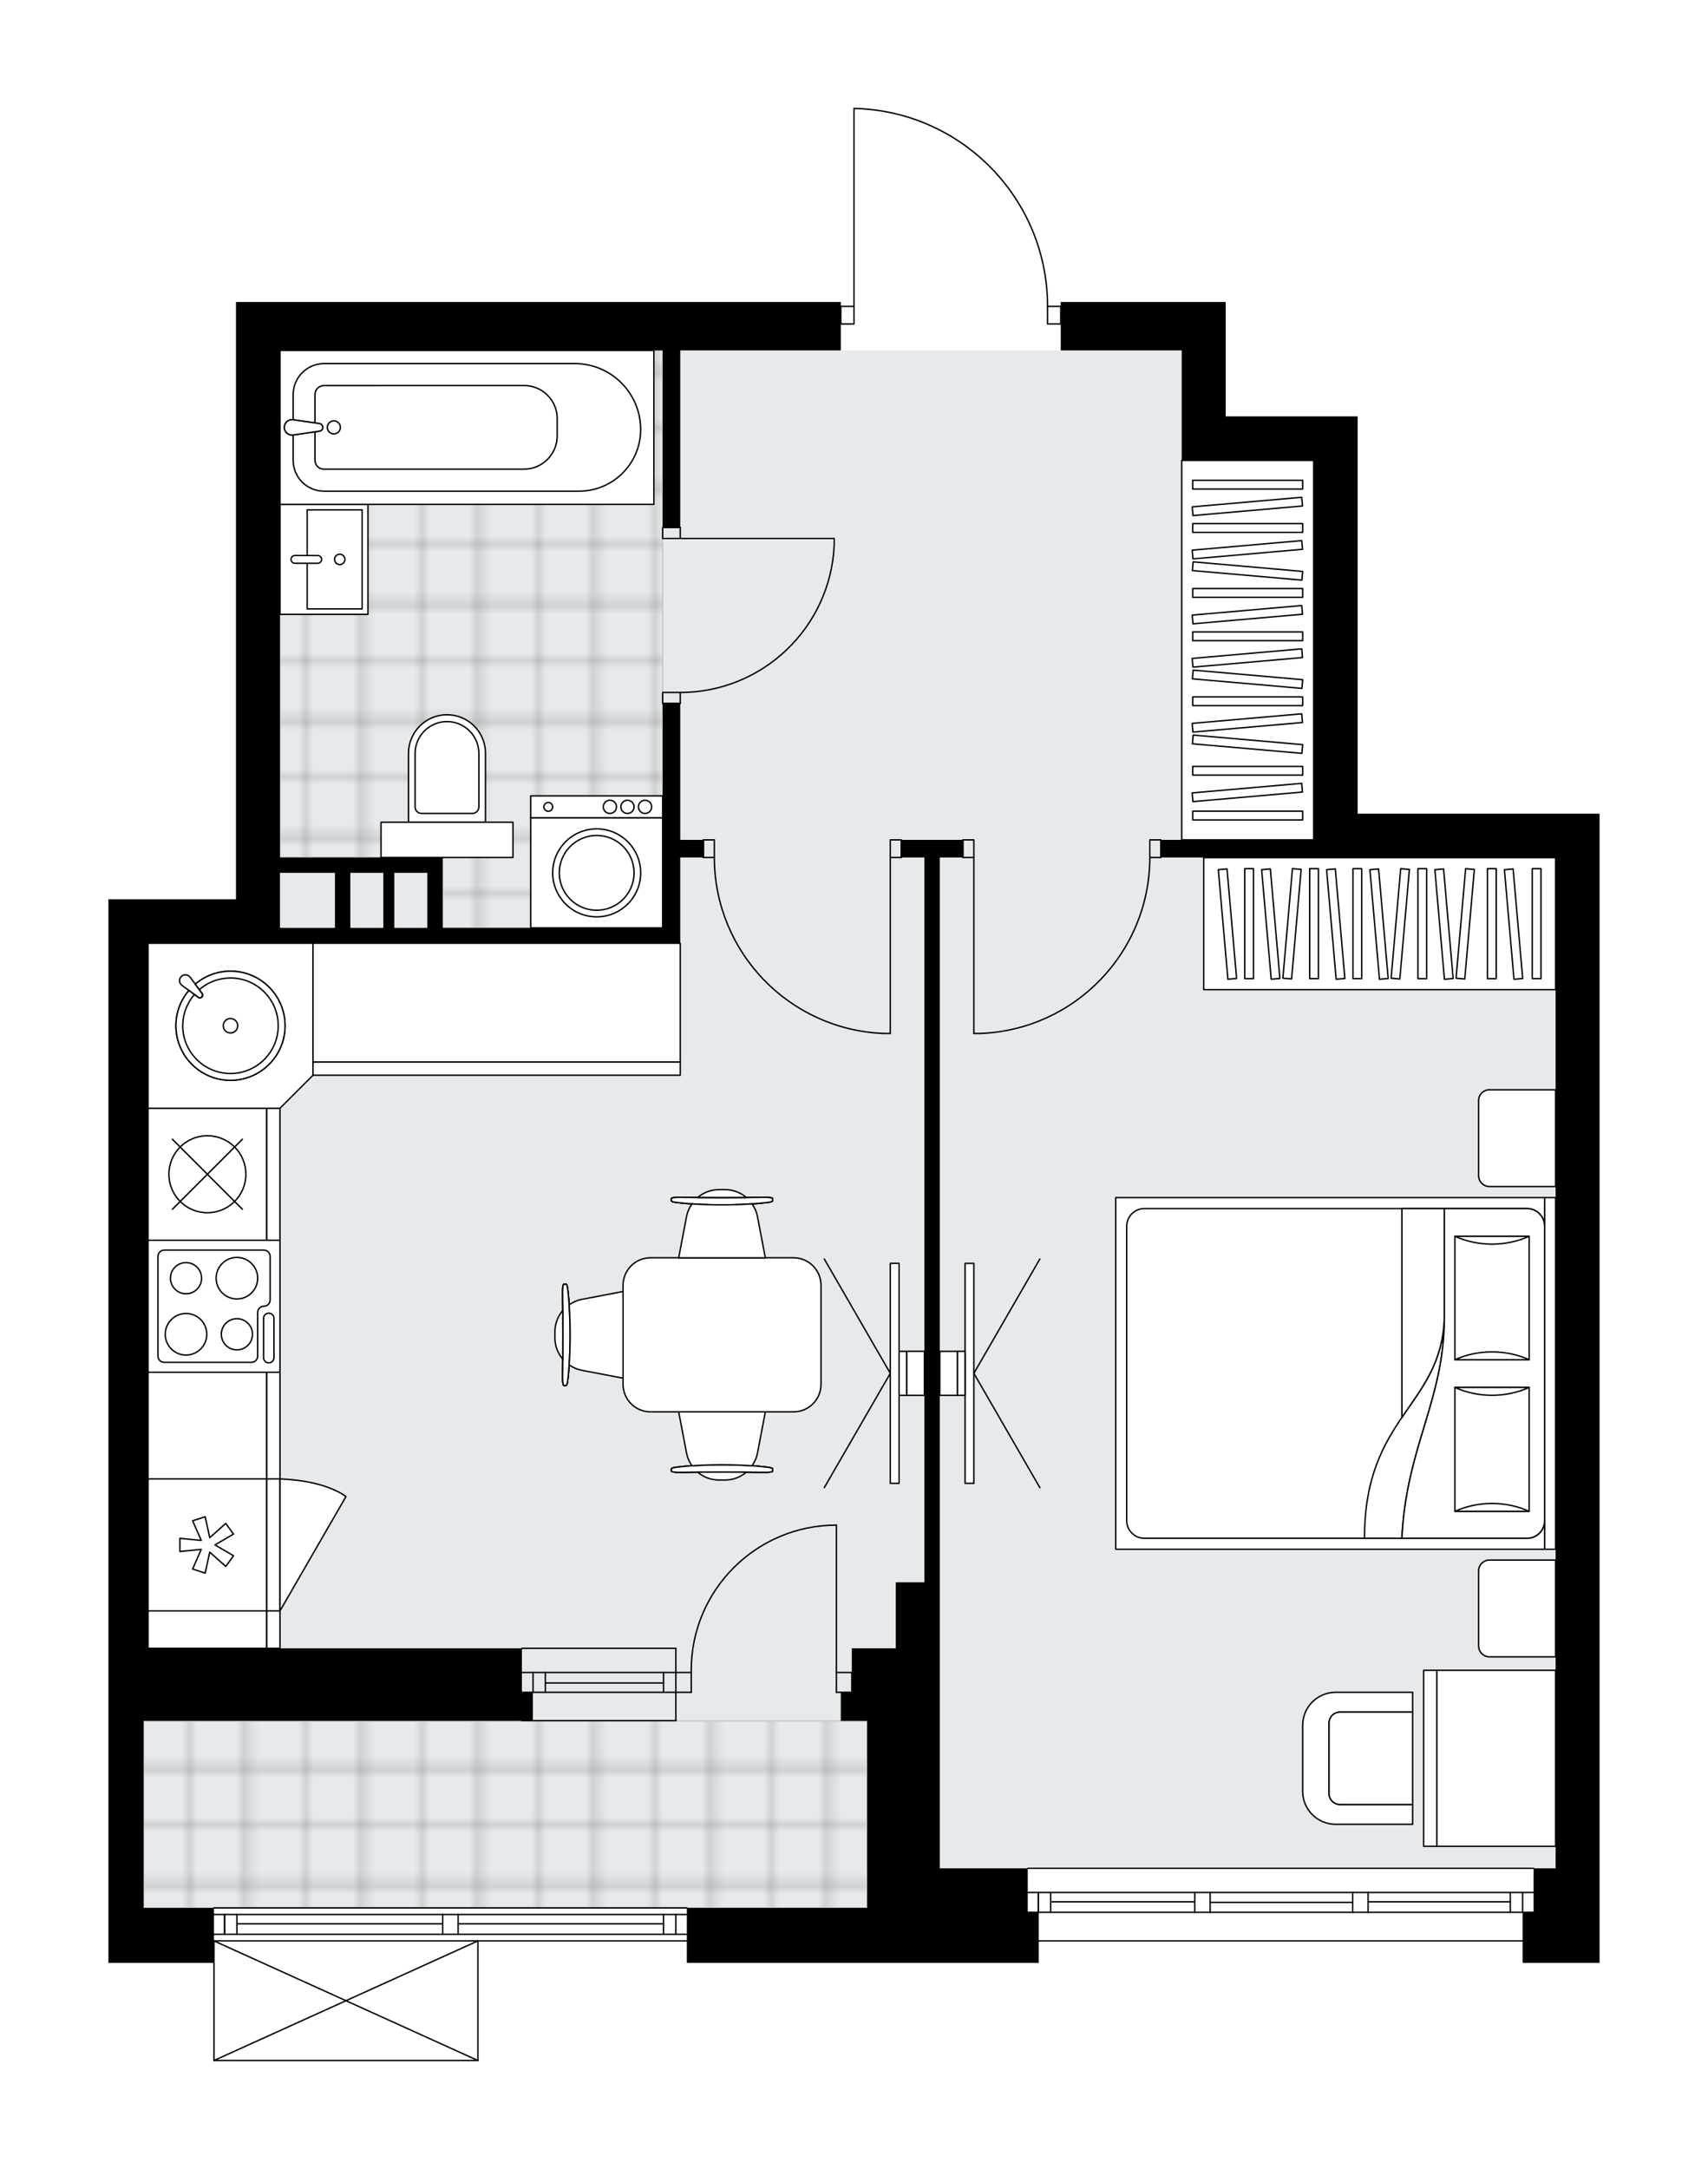 <svg xmlns="http://www.w3.org/2000/svg" xmlns:xlink="http://www.w3.org/1999/xlink" height="2000px" id="Layer_1" style="enable-background:new 0 0 1575.32 2000;" version="1.1" viewBox="0 0 1575.32 2000" width="1575.32px" x="0px" y="0px" xml:space="preserve">
<style type="text/css">
	.st0{fill:none;}
	.st1{opacity:0.25;fill:none;stroke:#070606;stroke-width:0.4;stroke-miterlimit:10;}
	.st2{fill:#FFFFFF;}
	.st3{fill:#E7EAEC;}
	.st4{fill:url(#SVGID_1_);stroke:#C8C8C8;stroke-width:1.3;stroke-miterlimit:10;}
	
		.st5{fill:url(#SVGID_00000160180396653380407020000005896354585678827963_);stroke:#C8C8C8;stroke-width:1.3;stroke-miterlimit:10;}
	.st6{fill:none;stroke:#000000;stroke-width:1.3;stroke-linecap:round;stroke-linejoin:round;stroke-miterlimit:10;}
	.st7{fill:#FFFFFF;stroke:#000000;stroke-width:1.3;stroke-linecap:round;stroke-linejoin:round;stroke-miterlimit:10;}
	.st8{font-family:'Arial-BoldMT';}
	.st9{font-size:106.319px;}
	.st10{font-size:89.962px;}
	.st11{font-family:'ArialMT';}
	.st12{font-size:40px;}
</style>
<pattern height="14.57" id="New_Pattern_Swatch_2" patternUnits="userSpaceOnUse" style="overflow:visible;" viewBox="7.49 -22.06 14.57 14.57" width="14.57" x="-212.14" y="-0.36">
	<g>
		<rect class="st0" height="14.57" width="14.57" x="7.49" y="-22.06" />
		<g>
			<rect class="st1" height="7.29" width="7.29" x="14.77" y="-7.49" />
		</g>
		<g>
			<rect class="st1" height="7.29" width="7.29" x="0.2" y="-7.49" />
		</g>
		<g>
			<rect class="st1" height="7.29" width="7.29" x="22.06" y="-14.77" />
		</g>
		<g>
			<rect class="st1" height="7.29" width="7.29" x="7.49" y="-14.77" />
			<rect class="st1" height="7.29" width="7.29" x="14.77" y="-22.06" />
		</g>
		<g>
			<rect class="st1" height="7.29" width="7.29" x="0.2" y="-22.06" />
		</g>
		<g>
			<rect class="st1" height="7.29" width="7.29" x="22.06" y="-29.35" />
		</g>
		<g>
			<rect class="st1" height="7.29" width="7.29" x="7.49" y="-29.35" />
		</g>
	</g>
</pattern>
<path class="st2" d="M1475.32,750.29v40.57v729.04v202.85v40.57v26.37v20.28h-71v-19.63H958.05v19.63H799.83H633.49  v-19.63H441.44V1900c0,0,0,0,0,0.01c0,0.05-0.02,0.09-0.03,0.14c-0.01,0.04-0.01,0.08-0.03,0.12c0,0,0,0.01,0,0.01  c0,0.01-0.01,0.01-0.02,0.02c-0.05,0.09-0.12,0.17-0.2,0.23c-0.02,0.02-0.04,0.03-0.07,0.04c-0.09,0.05-0.2,0.09-0.31,0.09H197.37  c-0.12,0-0.22-0.04-0.31-0.09c-0.02-0.01-0.04-0.03-0.07-0.04c-0.08-0.06-0.15-0.14-0.2-0.23c0-0.01-0.01-0.01-0.01-0.02  c0,0,0-0.01,0-0.01c-0.02-0.04-0.02-0.09-0.03-0.13c-0.01-0.04-0.02-0.08-0.03-0.12c0,0,0-0.01,0-0.01v-90.02H100v-50.71v-172.42  v-26.37v-40.57V829.2h36.51h81.14V323.09v-44.63h557.84v3.41h11.52V100c0,0,0,0,0-0.01c0,0,0-0.01,0-0.01  c0-0.04,0.02-0.08,0.03-0.12c0.01-0.04,0.01-0.08,0.03-0.12c0.02-0.05,0.05-0.09,0.09-0.13c0.02-0.02,0.03-0.05,0.05-0.08  c0.05-0.05,0.11-0.09,0.17-0.12c0.01-0.01,0.02-0.02,0.03-0.02c0.06-0.02,0.12-0.03,0.18-0.04c0.03,0,0.05-0.01,0.07-0.01  c0,0,0,0,0.01,0c0,0,0.01,0,0.01,0c48.16,1.07,93.23,20.63,126.91,55.06c33.53,34.28,52.06,79.52,52.22,127.45h11.53v-3.41h111.57  h40.57v105.48h121.71v40.57v325.78H1475.32z" id="background" />
<g id="floor">
	<polygon class="st3" points="258.22,323.09 258.22,869.77 136.51,869.77 136.51,1586.84 132.46,1586.84 132.46,1759.26    799.83,1759.26 799.83,1722.75 1085.85,1722.75 1434.75,1722.75 1434.75,788.4 1211.61,788.4 1211.61,424.51 1091.01,424.51    1091.01,323.09  " />
	
		<pattern id="SVGID_1_" patternTransform="matrix(3.212864e-10 -7.156 7.156 3.212864e-10 30178.935 -55169.168)" xlink:href="#New_Pattern_Swatch_2">
	</pattern>
	<polygon class="st4" points="799.83,1759.26 799.83,1586.84 132.46,1586.84 132.46,1759.26  " />
	
		<pattern id="SVGID_00000093872838985949429300000009760512944515223443_" patternTransform="matrix(3.212864e-10 -7.156 7.156 3.212864e-10 30178.935 -55169.168)" xlink:href="#New_Pattern_Swatch_2">
	</pattern>
	
		<polygon points="   258.22,790.66 408.33,790.66 408.33,855.57 611.18,855.57 611.18,790.66 611.18,604.15 611.18,323.09 258.22,323.09  " style="fill:url(#SVGID_00000093872838985949429300000009760512944515223443_);stroke:#C8C8C8;stroke-width:1.3;stroke-miterlimit:10;" />
	<g id="LINE_00000027596301628942898640000003102172532251300262_">
		<line class="st6" x1="947.91" x2="1414.46" y1="1722.75" y2="1722.75" />
	</g>
	<g id="LINE_00000183928127378773192360000005865815738322225065_">
		<line class="st6" x1="957.69" x2="957.69" y1="1745.06" y2="1763.32" />
	</g>
	<g id="LINE_00000049192102357452761600000015131530142474398638_">
		<line class="st6" x1="1404.32" x2="1404.32" y1="1745.06" y2="1763.32" />
	</g>
	<g id="LINE_00000051371125273698844310000015682671262887537051_">
		<line class="st6" x1="1101.95" x2="969.05" y1="1753.68" y2="1753.68" />
	</g>
	<g id="LINE_00000007411456849083195520000001292519532635085234_">
		<line class="st6" x1="1392.96" x2="1261.81" y1="1753.68" y2="1753.68" />
	</g>
	<g id="LINE_00000095338806639149932090000009985853282004802711_">
		<line class="st6" x1="1392.96" x2="1392.96" y1="1763.32" y2="1745.06" />
	</g>
	<g id="LINE_00000096046460355767054990000000570717118785885106_">
		<line class="st6" x1="957.69" x2="957.69" y1="1745.06" y2="1763.32" />
	</g>
	<g id="LINE_00000034077665428696827230000005452613878620059271_">
		<line class="st6" x1="969.05" x2="969.05" y1="1763.32" y2="1745.06" />
	</g>
	<g id="LINE_00000172420225800400276280000003110448802742922624_">
		<line class="st6" x1="1116.15" x2="1116.15" y1="1745.06" y2="1763.32" />
	</g>
	<g id="LINE_00000177466729059847846000000006016435824128623495_">
		<line class="st6" x1="1116.15" x2="1101.95" y1="1763.32" y2="1763.32" />
	</g>
	<g id="LINE_00000092425577479341697760000012719888499173427610_">
		<line class="st6" x1="1101.95" x2="1101.95" y1="1763.32" y2="1745.06" />
	</g>
	<g id="LINE_00000152252539440247711270000002172091157875153035_">
		<line class="st6" x1="1101.95" x2="1116.15" y1="1745.06" y2="1745.06" />
	</g>
	<g id="LINE_00000160173197340562317800000006314689835573739161_">
		<line class="st6" x1="1414.46" x2="947.91" y1="1789.69" y2="1789.69" />
	</g>
	<g id="LINE_00000064339974176490383160000002542570372140497300_">
		<line class="st6" x1="1261.81" x2="1261.81" y1="1745.06" y2="1763.32" />
	</g>
	<g id="LINE_00000112612916380676783480000017282473761867925409_">
		<line class="st6" x1="1261.81" x2="1247.61" y1="1763.32" y2="1763.32" />
	</g>
	<g id="LINE_00000055683242056000414320000008146514878206071742_">
		<line class="st6" x1="1247.61" x2="1247.61" y1="1763.32" y2="1745.06" />
	</g>
	<g id="LINE_00000122712939366450957740000013600606747663539846_">
		<line class="st6" x1="1247.61" x2="1261.81" y1="1745.06" y2="1745.06" />
	</g>
	<g id="LINE_00000140002765142442321000000013095067302093492389_">
		<line class="st6" x1="1247.61" x2="1116.15" y1="1754.19" y2="1754.19" />
	</g>
	<g id="LWPOLYLINE_00000164502248332485791960000004108190285108706188_">
		<line class="st6" x1="1261.81" x2="1414.46" y1="1745.06" y2="1745.06" />
	</g>
	<g id="LWPOLYLINE_00000065038218692221415240000017096063983696122519_">
		<line class="st6" x1="1247.61" x2="1116.15" y1="1745.06" y2="1745.06" />
	</g>
	<g id="LWPOLYLINE_00000178883095363648355770000003010258484059790493_">
		<line class="st6" x1="1101.95" x2="947.91" y1="1745.06" y2="1745.06" />
	</g>
	<g id="LWPOLYLINE_00000072997406730841192320000008993868995136219033_">
		<line class="st6" x1="1261.81" x2="1414.46" y1="1763.32" y2="1763.32" />
	</g>
	<g id="LWPOLYLINE_00000016773344062333752050000014152796682321810364_">
		<line class="st6" x1="1247.61" x2="1116.15" y1="1763.32" y2="1763.32" />
	</g>
	<g id="LWPOLYLINE_00000181060620627243866400000015833889105957678489_">
		<line class="st6" x1="1101.95" x2="947.91" y1="1763.32" y2="1763.32" />
	</g>
	<g id="LINE_00000018947545538461713700000002615324545470273928_">
		<line class="st6" x1="197.37" x2="633.49" y1="1759.26" y2="1759.26" />
	</g>
	<g id="LINE_00000181800652325370773700000017376953680719328389_">
		<line class="st6" x1="633.49" x2="422.53" y1="1783.6" y2="1783.6" />
	</g>
	<g id="LINE_00000008112918526785915510000007154283994053223339_">
		<line class="st6" x1="408.33" x2="197.37" y1="1783.6" y2="1783.6" />
	</g>
	<g id="LINE_00000135683023337387165390000015414365700700566701_">
		<line class="st6" x1="207.15" x2="207.15" y1="1765.35" y2="1783.6" />
	</g>
	<g id="LINE_00000080181939134623501580000016753885085890544307_">
		<line class="st6" x1="623.35" x2="623.35" y1="1765.35" y2="1783.6" />
	</g>
	<g id="LINE_00000003813672476001769830000012029553818328269460_">
		<line class="st6" x1="633.49" x2="422.53" y1="1765.35" y2="1765.35" />
	</g>
	<g id="LINE_00000137828519310768159430000009072008120047773086_">
		<line class="st6" x1="408.33" x2="197.37" y1="1765.35" y2="1765.35" />
	</g>
	<g id="LINE_00000100360284750014491720000016745717271631911297_">
		<line class="st6" x1="408.33" x2="218.51" y1="1773.97" y2="1773.97" />
	</g>
	<g id="LINE_00000098197058231047282120000016453583422374510233_">
		<line class="st6" x1="611.99" x2="422.53" y1="1773.97" y2="1773.97" />
	</g>
	<g id="LINE_00000082328951980152078400000001489484492116751775_">
		<line class="st6" x1="611.99" x2="611.99" y1="1783.6" y2="1765.35" />
	</g>
	<g id="LINE_00000135657617279174981960000004320859840348983713_">
		<line class="st6" x1="207.15" x2="207.15" y1="1765.35" y2="1783.6" />
	</g>
	<g id="LINE_00000076570127376915211890000008695714074713102999_">
		<line class="st6" x1="218.51" x2="218.51" y1="1783.6" y2="1765.35" />
	</g>
	<g id="LINE_00000093176219549000946070000011819282960978434977_">
		<line class="st6" x1="422.53" x2="422.53" y1="1765.35" y2="1783.6" />
	</g>
	<g id="LINE_00000021092187534817808040000007697951711823479992_">
		<line class="st6" x1="422.53" x2="408.33" y1="1783.6" y2="1783.6" />
	</g>
	<g id="LINE_00000163041388017039953150000015897566963406780311_">
		<line class="st6" x1="408.33" x2="408.33" y1="1783.6" y2="1765.35" />
	</g>
	<g id="LINE_00000066512631244494000310000003015351475131644309_">
		<line class="st6" x1="408.33" x2="422.53" y1="1765.35" y2="1765.35" />
	</g>
	<g id="LINE_00000104682953115665253180000000902515018217672378_">
		<line class="st6" x1="633.49" x2="197.37" y1="1789.69" y2="1789.69" />
	</g>
	<g id="LINE_00000040547334243560034600000018104957020957067956_">
		<line class="st6" x1="623.35" x2="481.36" y1="1542.21" y2="1542.21" />
	</g>
	<g id="LINE_00000129197452640985005360000009994838108133643683_">
		<line class="st6" x1="623.35" x2="481.36" y1="1560.47" y2="1560.47" />
	</g>
	<g id="LINE_00000166662919806646975640000018434965905029505443_">
		<line class="st6" x1="611.99" x2="503" y1="1551.84" y2="1551.84" />
	</g>
	<g id="LINE_00000003786650541014502410000012752490581129010841_">
		<line class="st6" x1="491.64" x2="491.64" y1="1542.21" y2="1560.47" />
	</g>
	<g id="LINE_00000057844429616134217490000003330918237155221381_">
		<line class="st6" x1="611.99" x2="611.99" y1="1542.21" y2="1560.47" />
	</g>
	<g id="LINE_00000115496889027561370720000009720410156204507776_">
		<line class="st6" x1="623.35" x2="481.36" y1="1519.9" y2="1519.9" />
	</g>
	<g id="LINE_00000134225642791545437780000012665520393133824142_">
		<line class="st6" x1="481.36" x2="623.35" y1="1586.61" y2="1586.61" />
	</g>
	<g id="LINE_00000108292346126880496660000014798653711138896318_">
		<line class="st6" x1="503" x2="503" y1="1542.2" y2="1560.46" />
	</g>
	<g id="LINE_00000057127345951166142690000008340149250688177552_">
		<line class="st6" x1="623.35" x2="623.35" y1="1519.9" y2="1586.61" />
	</g>
	<g id="ARC_00000096780262679073559800000013489090777245910448_">
		<path class="st6" d="M966.17,282.52c0-99.25-79.29-180.31-178.51-182.52" />
	</g>
	<g id="LINE_00000183243354703410236160000009784138645103279532_">
		<line class="st6" x1="783.6" x2="775.49" y1="298.75" y2="298.75" />
	</g>
	<g id="LINE_00000094598051896631764630000013960493254703888317_">
		<line class="st6" x1="787.66" x2="787.66" y1="282.52" y2="100" />
	</g>
	<g id="LWPOLYLINE_00000024691054153719215600000000025997314673034149_">
		<rect class="st6" height="16.23" width="12.17" x="966.17" y="282.52" />
	</g>
	<g id="LWPOLYLINE_00000015342261359395330070000000462931360402557369_">
		<rect class="st6" height="16.23" width="12.17" x="775.49" y="282.52" />
	</g>
	<g id="LWPOLYLINE_00000141424104311851486970000012982167184158284957_">
		<rect class="st6" height="10.14" width="16.23" x="611.18" y="486.38" />
	</g>
	<g id="LWPOLYLINE_00000065777121648166309040000011004470423303108252_">
		<rect class="st6" height="10.14" width="16.23" x="611.18" y="638.52" />
	</g>
	<g id="LINE_00000052804726677190129450000005244545647869350019_">
		<line class="st6" x1="627.41" x2="611.18" y1="486.38" y2="486.38" />
	</g>
	<g id="LINE_00000129183458269987499800000017749508087590323389_">
		<line class="st6" x1="627.41" x2="611.18" y1="648.66" y2="648.66" />
	</g>
	<g id="LINE_00000106826387998764399990000001408527433993307305_">
		<line class="st6" x1="627.41" x2="769.4" y1="496.53" y2="496.53" />
	</g>
	<g id="ARC_00000141443387320976402060000013175220486283284640_">
		<path class="st6" d="M769.4,502.61c-3.38,75.98-65.94,135.86-141.99,135.91" />
	</g>
	<g id="LINE_00000169555576182295876070000010293993728032750228_">
		<line class="st6" x1="769.4" x2="769.4" y1="496.53" y2="502.61" />
	</g>
	<g id="LWPOLYLINE_00000066504167797142827880000010411375449448229519_">
		<rect class="st6" height="16.23" width="10.14" x="821.13" y="774.43" />
	</g>
	<g id="LWPOLYLINE_00000075867463850368489360000011575915396533626792_">
		<rect class="st6" height="16.23" width="10.14" x="648.71" y="774.43" />
	</g>
	<g id="LINE_00000053527548955397760120000012914651370908535993_">
		<line class="st6" x1="831.27" x2="831.27" y1="790.66" y2="774.43" />
	</g>
	<g id="LINE_00000034073006333042761650000002735862341667720883_">
		<line class="st6" x1="648.71" x2="648.71" y1="790.66" y2="774.43" />
	</g>
	<g id="LINE_00000018222253359658530790000012243517601264790427_">
		<line class="st6" x1="821.13" x2="821.13" y1="790.66" y2="952.94" />
	</g>
	<g id="LINE_00000031201670886710596230000004329377443169553811_">
		<line class="st6" x1="815.04" x2="821.13" y1="952.94" y2="952.94" />
	</g>
	<g id="ARC_00000147919099683181611430000003747504255678752395_">
		<path class="st6" d="M815.04,952.94c-87.19-3.38-156.15-75.02-156.19-162.28" />
	</g>
	<g id="LWPOLYLINE_00000014636203883449851240000008019098312533494943_">
		<rect class="st6" height="16.23" width="10.14" x="888.07" y="774.43" />
	</g>
	<g id="LWPOLYLINE_00000047018480598228651040000002652378198926685581_">
		<rect class="st6" height="16.23" width="10.14" x="1060.49" y="774.43" />
	</g>
	<g id="LINE_00000050647631815235662560000006729073488799860402_">
		<line class="st6" x1="888.07" x2="888.07" y1="790.66" y2="774.43" />
	</g>
	<g id="LINE_00000021832838107500299040000014491607204331415707_">
		<line class="st6" x1="1070.63" x2="1070.63" y1="790.66" y2="774.43" />
	</g>
	<g id="LINE_00000008150986820004753070000000310418904280326065_">
		<line class="st6" x1="898.21" x2="898.21" y1="790.66" y2="952.94" />
	</g>
	<g id="LINE_00000049905928929416210380000015310659320398501553_">
		<line class="st6" x1="904.3" x2="898.21" y1="952.94" y2="952.94" />
	</g>
	<g id="ARC_00000013876422365259313130000017097928538533216896_">
		<path class="st6" d="M1060.49,790.66c-0.04,87.26-69,158.9-156.19,162.28" />
	</g>
	<g id="ARC_00000078761280599025636730000001767421098144392862_">
		<path class="st6" d="M637.55,1542.21c-0.01-0.66-0.01-1.33-0.02-1.99c-0.01-73.95,59.94-133.91,133.9-133.92" />
	</g>
	<g id="LINE_00000154399307827069285640000009942216213939525537_">
		<line class="st6" x1="771.43" x2="771.43" y1="1542.21" y2="1406.31" />
	</g>
	<g id="LINE_00000078004400107335909580000017083322594624875702_">
		<line class="st6" x1="623.35" x2="637.55" y1="1542.21" y2="1542.21" />
	</g>
	<g id="LINE_00000168113965725436523630000017702964875374011014_">
		<line class="st6" x1="637.55" x2="637.55" y1="1542.21" y2="1560.47" />
	</g>
	<g id="LINE_00000016072413128319417660000007320600762072618902_">
		<line class="st6" x1="637.55" x2="623.35" y1="1560.47" y2="1560.47" />
	</g>
	<g id="LINE_00000126293385546556881720000018260442339857152160_">
		<line class="st6" x1="785.63" x2="771.43" y1="1560.47" y2="1560.47" />
	</g>
	<g id="LINE_00000150075192011363230570000003347547841256692138_">
		<line class="st6" x1="771.43" x2="771.43" y1="1560.47" y2="1542.21" />
	</g>
	<g id="LINE_00000047780545781145133470000008331521446293272243_">
		<line class="st6" x1="771.43" x2="785.63" y1="1542.21" y2="1542.21" />
	</g>
	<g id="LINE_00000029034138186639879470000003231693687146403752_">
		<line class="st6" x1="785.63" x2="785.63" y1="1560.47" y2="1542.21" />
	</g>
	<g id="LINE_00000157307134771538812300000008176572118669761215_">
		<line class="st6" x1="440.79" x2="197.37" y1="1900" y2="1900" />
	</g>
	<g id="LINE_00000067232966662195100950000013475565043399660950_">
		<line class="st6" x1="197.37" x2="197.37" y1="1900" y2="1789.69" />
	</g>
	<g id="LINE_00000078013477866401618510000014227816963107856304_">
		<line class="st6" x1="440.79" x2="440.79" y1="1789.69" y2="1900" />
	</g>
	<g id="LWPOLYLINE_00000050665225547390141600000001145307377931606188_">
		<line class="st6" x1="197.37" x2="440.79" y1="1789.69" y2="1900" />
	</g>
	<g id="LWPOLYLINE_00000027565571793066071740000001002125912837122962_">
		<line class="st6" x1="440.79" x2="197.37" y1="1789.69" y2="1900" />
	</g>
	<g>
		<polygon points="1252.18,750.29 1252.18,424.51 1252.18,383.94 1130.47,383.94 1130.47,278.46 1089.91,278.46 978.34,278.46     978.34,323.09 1089.91,323.09 1089.91,383.94 1089.91,424.51 1211.61,424.51 1211.61,774.43 1070.63,774.43 1070.63,790.66     1211.61,790.66 1211.61,790.86 1252.18,790.86 1434.75,790.86 1434.75,1519.9 1434.75,1722.75 1414.46,1722.75 1414.46,1763.32     1404.32,1763.32 1404.32,1789.69 1404.32,1809.98 1475.32,1809.98 1475.32,1789.69 1475.32,1763.32 1475.32,1722.75     1475.32,1519.9 1475.32,790.86 1475.32,750.29   " />
		<path d="M648.71,774.43h-21.3V648.66h-16.23v206.91H408.33v-50.71v-14.2h-85.2h-64.91V323.09h352.96v163.29h16.23V323.09h148.08    v-44.63H217.65v44.63V829.2h-81.14H100v690.7v40.57v26.37v172.42v50.71h97.37v-50.71h-64.91v-172.42H491.5v-26.37h-10.14v-40.57    H136.51V869.77h81.14h40.57h369.19v-14.2v-64.91h21.3V774.43z M258.22,855.57v-50.71h50.71v50.71H258.22z M323.13,855.57v-50.71    h30.41v50.71H323.13z M363.7,855.57v-50.71h30.43v50.71H363.7z" />
		<polygon points="947.91,1722.75 866.77,1722.75 866.77,1519.9 866.77,1459.05 866.77,790.66 888.07,790.66 888.07,774.43     831.27,774.43 831.27,790.66 852.57,790.66 852.57,1459.05 826.2,1459.05 826.2,1519.9 799.83,1519.9 785.63,1519.9     785.63,1560.47 775.49,1560.47 775.49,1586.84 799.83,1586.84 799.83,1722.75 799.83,1759.26 633.49,1759.26 633.49,1809.98     799.83,1809.98 958.05,1809.98 958.05,1763.32 947.91,1763.32   " />
	</g>
</g>
<g id="mebel">
	<g>
		<path class="st7" d="M1363.75,1014.84V1084c0,5.6,4.54,10.14,10.14,10.14h60.85v-89.25h-61.05    C1368.21,1004.89,1363.75,1009.35,1363.75,1014.84z" />
		<path class="st7" d="M1363.75,1448.48v69.16c0,5.6,4.54,10.14,10.14,10.14h60.85v-89.25h-61.05    C1368.21,1438.53,1363.75,1442.99,1363.75,1448.48z" />
		<g>
			
				<rect class="st7" height="10.14" transform="matrix(-1.836970e-16 1 -1 -1.836970e-16 2696.109 -163.247)" width="324.28" x="1267.54" y="1261.36" />
			
				<rect class="st7" height="395.56" transform="matrix(-1.836970e-16 1 -1 -1.836970e-16 2493.259 39.602)" width="324.28" x="1064.69" y="1068.65" />
			<path class="st7" d="M1424.61,1130.66v271.54c0,8.96-7.27,16.23-16.23,16.23h-352.96c-8.96,0-16.23-7.27-16.23-16.23v-271.54     c0-8.96,7.27-16.23,16.23-16.23h352.96C1417.34,1114.43,1424.61,1121.7,1424.61,1130.66z" />
			<path class="st7" d="M1293,1418.43c4.15-84.82,39.1-126.85,39.13-203.22c-2.76,81.72-73.77,90.44-73.62,203.22L1293,1418.43z" />
			<g>
				<path class="st7" d="M1293,1418.43c4.15-84.82,39.1-126.85,39.13-203.22l0-100.78h76.25c8.96,0,16.23,7.27,16.23,16.23v271.54      c0,8.96-7.27,16.23-16.23,16.23L1293,1418.43L1293,1418.43z" />
			</g>
			
				<rect class="st7" height="68.5" transform="matrix(-1.836970e-16 1 -1 -1.836970e-16 2573.017 -179.236)" width="113.8" x="1319.23" y="1162.64" />
			<path class="st7" d="M1341.88,1253.79c21.52-9.64,46.98-9.64,68.5,0H1341.88z" />
			<path class="st7" d="M1410.37,1139.99c-21.52,9.64-46.98,9.64-68.5,0H1410.37z" />
			
				<rect class="st7" height="68.5" transform="matrix(-1.836970e-16 1 -1 -1.836970e-16 2712.594 -39.66)" width="114.24" x="1319.01" y="1302.22" />
			<path class="st7" d="M1341.88,1393.59c21.52-9.67,46.98-9.67,68.5,0H1341.88z" />
			<path class="st7" d="M1410.37,1279.35c-21.52,9.67-46.98,9.67-68.5,0H1410.37z" />
			<g>
				<path class="st7" d="M1332.13,1215.21v-100.78H1293v192.56C1311.46,1279.71,1330.71,1256.99,1332.13,1215.21z" />
			</g>
		</g>
	</g>
	<g>
		<g>
			<g>
				<g>
					<path class="st7" d="M1302.9,1663.93h-66.94c-5.6,0-10.14-4.54-10.14-10.14v-64.91c0-5.6,4.54-10.14,10.14-10.14h66.94v-18.26       h-71.02c-16.79,0-30.4,13.61-30.4,30.4v60.9c0,16.79,13.61,30.4,30.4,30.4h71.02V1663.93z" />
				</g>
				<path class="st7" d="M1225.82,1588.87v64.91c0,5.6,4.54,10.14,10.14,10.14h66.94v-85.2h-66.94      C1230.36,1578.73,1225.82,1583.27,1225.82,1588.87z" />
			</g>
		</g>
		<g>
			
				<rect class="st7" height="109.54" transform="matrix(-2.706415e-10 1 -1 -2.706415e-10 3001.305 241.346)" width="162.28" x="1298.84" y="1566.56" />
			
				<rect class="st7" height="12.17" transform="matrix(-2.706415e-10 1 -1 -2.706415e-10 2940.45 302.2)" width="162.28" x="1237.99" y="1615.24" />
		</g>
	</g>
	<g>
		<rect class="st7" height="349.92" width="121.71" x="1089.91" y="424.51" />
		<g>
			<rect class="st7" height="8.06" width="101.42" x="1100.05" y="442.89" />
			<rect class="st7" height="8.06" width="101.42" x="1100.05" y="482.83" />
			<rect class="st7" height="8.06" width="101.42" x="1100.05" y="542.73" />
			<rect class="st7" height="8.06" width="101.42" x="1100.05" y="582.67" />
			<rect class="st7" height="8.06" width="101.42" x="1100.05" y="642.58" />
			
				<rect class="st7" height="8.06" transform="matrix(0.996 0.087 -0.087 0.996 50.292 -98.291)" width="101.42" x="1100.05" y="522.76" />
			
				<rect class="st7" height="8.06" transform="matrix(0.996 0.087 -0.087 0.996 58.994 -97.911)" width="101.42" x="1100.05" y="622.61" />
			
				<rect class="st7" height="8.06" transform="matrix(0.996 -0.087 0.087 0.996 -36.313 102.072)" width="101.42" x="1100.05" y="462.86" />
			
				<rect class="st7" height="8.06" transform="matrix(0.996 -0.087 0.087 0.996 -39.794 102.224)" width="101.42" x="1100.05" y="502.8" />
			
				<rect class="st7" height="8.06" transform="matrix(0.996 -0.087 0.087 0.996 -45.015 102.452)" width="101.42" x="1100.05" y="562.7" />
			
				<rect class="st7" height="8.06" transform="matrix(0.996 -0.087 0.087 0.996 -48.496 102.604)" width="101.42" x="1100.05" y="602.64" />
			
				<rect class="st7" height="8.06" transform="matrix(0.996 0.087 -0.087 0.996 64.216 -97.683)" width="101.42" x="1100.05" y="682.52" />
			
				<rect class="st7" height="8.06" transform="matrix(0.996 -0.087 0.087 0.996 -53.717 102.832)" width="101.42" x="1100.05" y="662.55" />
			<rect class="st7" height="8.06" width="101.42" x="1100.05" y="706.71" />
			<rect class="st7" height="8.06" width="101.42" x="1100.05" y="747.99" />
			
				<rect class="st7" height="8.06" transform="matrix(0.996 -0.087 0.087 0.996 -59.307 103.076)" width="101.42" x="1100.05" y="726.68" />
		</g>
	</g>
	<g>
		
			<rect class="st7" height="324.56" transform="matrix(1.437442e-10 -1 1 1.437442e-10 420.755 2124.184)" width="121.71" x="1211.61" y="689.44" />
		<g>
			
				<rect class="st7" height="8.06" transform="matrix(1.347589e-10 -1 1 1.347589e-10 300.358 2003.787)" width="101.42" x="1101.36" y="847.68" />
			
				<rect class="st7" height="8.06" transform="matrix(1.346159e-10 -1 1 1.346159e-10 360.265 2063.695)" width="101.42" x="1161.27" y="847.68" />
			
				<rect class="st7" height="8.06" transform="matrix(1.347589e-10 -1 1 1.347589e-10 400.203 2103.633)" width="101.42" x="1201.21" y="847.68" />
			
				<rect class="st7" height="8.06" transform="matrix(1.346159e-10 -1 1 1.346159e-10 460.111 2163.541)" width="101.42" x="1261.11" y="847.68" />
			
				<rect class="st7" height="8.06" transform="matrix(0.087 -0.996 0.996 0.087 239.646 1964.958)" width="101.42" x="1141.3" y="847.68" />
			
				<rect class="st7" height="8.06" transform="matrix(0.087 -0.996 0.996 0.087 330.79 2064.424)" width="101.42" x="1241.14" y="847.68" />
			
				<rect class="st7" height="8.06" transform="matrix(-0.087 -0.996 0.996 -0.087 382.299 2053.742)" width="101.42" x="1081.39" y="847.68" />
			
				<rect class="st7" height="8.06" transform="matrix(-0.087 -0.996 0.996 -0.087 425.718 2093.528)" width="101.42" x="1121.33" y="847.68" />
			
				<rect class="st7" height="8.06" transform="matrix(-0.087 -0.996 0.996 -0.087 490.847 2153.208)" width="101.42" x="1181.24" y="847.68" />
			
				<rect class="st7" height="8.06" transform="matrix(-0.087 -0.996 0.996 -0.087 534.266 2192.994)" width="101.42" x="1221.18" y="847.68" />
			
				<rect class="st7" height="8.06" transform="matrix(0.087 -0.996 0.996 0.087 385.476 2124.103)" width="101.42" x="1301.05" y="847.68" />
			
				<rect class="st7" height="8.06" transform="matrix(-0.087 -0.996 0.996 -0.087 599.395 2252.674)" width="101.42" x="1281.08" y="847.68" />
			
				<rect class="st7" height="8.06" transform="matrix(1.346159e-10 -1 1 1.346159e-10 524.242 2227.672)" width="101.42" x="1325.24" y="847.68" />
			
				<rect class="st7" height="8.06" transform="matrix(1.348842e-10 -1 1 1.348842e-10 565.526 2268.955)" width="101.42" x="1366.53" y="847.68" />
			
				<rect class="st7" height="8.06" transform="matrix(-0.087 -0.996 0.996 -0.087 669.115 2316.561)" width="101.42" x="1345.21" y="847.68" />
		</g>
	</g>
	<g>
		<rect class="st7" height="109.54" width="338.76" x="288.65" y="869.77" />
		<rect class="st7" height="12.17" width="338.76" x="288.65" y="979.31" />
	</g>
	<g>
		
			<rect class="st7" height="109.54" transform="matrix(2.147488e-11 -1 1 2.147488e-11 -1201.33 1583.897)" width="254.58" x="64" y="1337.84" />
		
			<rect class="st7" height="12.17" transform="matrix(2.147488e-11 -1 1 2.147488e-11 -1140.476 1644.752)" width="254.58" x="124.85" y="1386.53" />
	</g>
	<g>
		<path class="st7" d="M731.88,1301.86H600.02c-14,0-25.36-11.35-25.36-25.36v-91.34c0-14,11.35-25.36,25.36-25.36h131.85    c14,0,25.36,11.35,25.36,25.36v91.34C757.23,1290.51,745.88,1301.86,731.88,1301.86z" />
		<g>
			<g id="LINE_00000069396539493654004950000014726692435751873191_">
				<path class="st7" d="M708.1,1108.72c-24.55,3.08-59.8,3.08-84.35,0c-2.83-0.36-4.48-0.89-4.48-1.45v-0.14v-2      c0-0.6,3.18-1.09,7.1-1.09c26.3,0.42,52.81,0.42,79.11,0c3.92,0,7.1,0.49,7.1,1.09v2v0.14      C712.58,1107.83,710.93,1108.37,708.1,1108.72z" />
			</g>
			<g id="LINE_00000047041732599967802380000002203092531728779923_">
				<path class="st7" d="M708.1,1108.72c-24.55,3.08-59.8,3.08-84.35,0c-2.83-0.36-4.48-0.89-4.48-1.45v-0.14v-2      c0-0.6,3.18-1.09,7.1-1.09c26.3,0.42,52.81,0.42,79.11,0c3.92,0,7.1,0.49,7.1,1.09v2v0.14      C712.58,1107.83,710.93,1108.37,708.1,1108.72z" />
			</g>
			<g id="LINE_00000089567387630509635970000003188248623888613046_">
				<path class="st7" d="M708.1,1108.72c-24.55,3.08-59.8,3.08-84.35,0c-2.83-0.36-4.48-0.89-4.48-1.45v-0.14v-2      c0-0.6,3.18-1.09,7.1-1.09c26.3,0.42,52.81,0.42,79.11,0c3.92,0,7.1,0.49,7.1,1.09v2v0.14      C712.58,1107.83,710.93,1108.37,708.1,1108.72z" />
			</g>
			<path class="st7" d="M688.34,1104.17c-5.34-4.51-12.21-7.21-19.62-7.21h-5.59c-7.42,0-14.28,2.69-19.62,7.21     C658.45,1104.3,673.4,1104.3,688.34,1104.17z" />
			<path class="st7" d="M705.88,1159.82l-7.28-38.13c-0.82-4.31-2.61-8.19-5-11.61c-17.6,1.24-37.77,1.24-55.37,0     c-2.38,3.42-4.17,7.3-5,11.61l-7.28,38.13H705.88z" />
		</g>
		<g>
			<g id="LINE_00000023982662987352456310000009078163230538630839_">
				<path class="st7" d="M523.57,1188.66c3.08,24.55,3.08,59.8,0,84.35c-0.36,2.83-0.89,4.48-1.45,4.48h-0.14h-2      c-0.6,0-1.09-3.18-1.09-7.1c0.42-26.3,0.42-52.81,0-79.11c0-3.92,0.49-7.1,1.09-7.1h2h0.14      C522.68,1184.19,523.22,1185.83,523.57,1188.66z" />
			</g>
			<g id="LINE_00000168081738356942054070000008489979017634984861_">
				<path class="st7" d="M523.57,1188.66c3.08,24.55,3.08,59.8,0,84.35c-0.36,2.83-0.89,4.48-1.45,4.48h-0.14h-2      c-0.6,0-1.09-3.18-1.09-7.1c0.42-26.3,0.42-52.81,0-79.11c0-3.92,0.49-7.1,1.09-7.1h2h0.14      C522.68,1184.19,523.22,1185.83,523.57,1188.66z" />
			</g>
			<g id="LINE_00000066494729743602959270000000413839672979303821_">
				<path class="st7" d="M523.57,1188.66c3.08,24.55,3.08,59.8,0,84.35c-0.36,2.83-0.89,4.48-1.45,4.48h-0.14h-2      c-0.6,0-1.09-3.18-1.09-7.1c0.42-26.3,0.42-52.81,0-79.11c0-3.92,0.49-7.1,1.09-7.1h2h0.14      C522.68,1184.19,523.22,1185.83,523.57,1188.66z" />
			</g>
			<path class="st7" d="M519.02,1208.42c-4.51,5.34-7.21,12.21-7.21,19.62v5.59c0,7.42,2.69,14.28,7.21,19.62     C519.15,1238.31,519.15,1223.37,519.02,1208.42z" />
			<path class="st7" d="M574.67,1190.88l-38.13,7.28c-4.31,0.82-8.19,2.61-11.61,5c1.24,17.6,1.24,37.77,0,55.37     c3.42,2.38,7.3,4.17,11.61,5l38.13,7.28V1190.88z" />
		</g>
		<g>
			<g id="LINE_00000094601242499253664800000007165146892569855117_">
				<path class="st7" d="M623.75,1352.96c24.55-3.08,59.8-3.08,84.35,0c2.83,0.36,4.48,0.89,4.48,1.45v0.14v2      c0,0.6-3.18,1.09-7.1,1.09c-26.3-0.42-52.81-0.42-79.11,0c-3.92,0-7.1-0.49-7.1-1.09v-2v-0.14      C619.27,1353.85,620.91,1353.31,623.75,1352.96z" />
			</g>
			<g id="LINE_00000029762921839205567230000012732100605117689518_">
				<path class="st7" d="M623.75,1352.96c24.55-3.08,59.8-3.08,84.35,0c2.83,0.36,4.48,0.89,4.48,1.45v0.14v2      c0,0.6-3.18,1.09-7.1,1.09c-26.3-0.42-52.81-0.42-79.11,0c-3.92,0-7.1-0.49-7.1-1.09v-2v-0.14      C619.27,1353.85,620.91,1353.31,623.75,1352.96z" />
			</g>
			<g id="LINE_00000035526329573937198020000010677170984324523168_">
				<path class="st7" d="M623.75,1352.96c24.55-3.08,59.8-3.08,84.35,0c2.83,0.36,4.48,0.89,4.48,1.45v0.14v2      c0,0.6-3.18,1.09-7.1,1.09c-26.3-0.42-52.81-0.42-79.11,0c-3.92,0-7.1-0.49-7.1-1.09v-2v-0.14      C619.27,1353.85,620.91,1353.31,623.75,1352.96z" />
			</g>
			<path class="st7" d="M643.5,1357.51c5.34,4.51,12.21,7.21,19.62,7.21h5.59c7.42,0,14.28-2.69,19.62-7.21     C673.4,1357.38,658.45,1357.38,643.5,1357.51z" />
			<path class="st7" d="M625.96,1301.86l7.28,38.13c0.82,4.31,2.61,8.19,5,11.61c17.6-1.24,37.77-1.24,55.37,0     c2.38-3.42,4.17-7.3,5-11.61l7.28-38.13H625.96z" />
		</g>
	</g>
	<g>
		<g>
			<g id="LINE_00000016762700508388541850000005246533166358126998_">
				<line class="st7" x1="821.13" x2="760.27" y1="1266.34" y2="1371.74" />
			</g>
			<g id="LINE_00000117661382005870262930000011533548163585231754_">
				<line class="st7" x1="821.13" x2="760.27" y1="1266.34" y2="1160.94" />
			</g>
		</g>
		<rect class="st7" height="202.85" width="8.11" x="821.13" y="1164.91" />
		
			<rect class="st7" height="40.57" transform="matrix(-1 -1.224647e-16 1.224647e-16 -1 1665.587 2532.678)" width="7.1" x="829.24" y="1246.05" />
		<rect class="st7" height="40.57" width="16.23" x="836.34" y="1246.05" />
	</g>
	<g>
		<g>
			<g id="LINE_00000153696496296111077100000017902559308710397608_">
				<line class="st7" x1="898.21" x2="959.07" y1="1266.34" y2="1160.94" />
			</g>
			<g id="LINE_00000026854715818130706760000005688487724184198530_">
				<line class="st7" x1="898.21" x2="959.07" y1="1266.34" y2="1371.74" />
			</g>
		</g>
		
			<rect class="st7" height="202.85" transform="matrix(-1 -1.224647e-16 1.224647e-16 -1 1788.311 2532.678)" width="8.11" x="890.1" y="1164.91" />
		<rect class="st7" height="40.57" width="7.1" x="883" y="1246.05" />
		
			<rect class="st7" height="40.57" transform="matrix(-1 -1.224647e-16 1.224647e-16 -1 1749.77 2532.678)" width="16.23" x="866.77" y="1246.05" />
	</g>
	<g>
		<path class="st7" d="M412.26,659.07L412.26,659.07c19.61,0,35.5,15.89,35.5,35.5v63.63h-71v-63.63    C376.77,674.97,392.66,659.07,412.26,659.07z" />
		
			<rect class="st7" height="32.46" transform="matrix(-1 -8.940283e-11 8.940283e-11 -1 824.529 1548.858)" width="121.71" x="351.41" y="758.2" />
		<path class="st7" d="M412.26,665.37L412.26,665.37c16.24,0,29.41,13.17,29.41,29.41V744c0,3.36-2.72,6.09-6.09,6.09h-46.65    c-3.36,0-6.09-2.72-6.09-6.09v-49.22C382.85,678.54,396.02,665.37,412.26,665.37z" />
	</g>
	<g>
		
			<rect class="st7" height="20.28" transform="matrix(-1 -8.994107e-11 8.994107e-11 -1 1100.651 1488.004)" width="121.71" x="489.47" y="733.86" />
		
			<rect class="st7" height="101.42" transform="matrix(-1 -8.994107e-11 8.994107e-11 -1 1100.651 1609.713)" width="121.71" x="489.47" y="754.14" />
		<g id="CIRCLE_00000034065315808684134560000005063363868204996482_">
			<circle class="st7" cx="550.33" cy="804.86" r="40.57" />
		</g>
		<g id="CIRCLE_00000120529230750302209860000016906184006304379054_">
			<circle class="st7" cx="550.33" cy="804.86" r="34.48" />
		</g>
		<g id="CIRCLE_00000049221277900384906300000007628149081413194891_">
			<circle class="st7" cx="505.7" cy="744" r="4.06" />
		</g>
		<g id="CIRCLE_00000096055696682814155590000014214034167524392065_">
			<circle class="st7" cx="562.5" cy="744" r="6.09" />
		</g>
		<g id="CIRCLE_00000152234694947247520570000008515253224535530130_">
			<circle class="st7" cx="578.72" cy="744" r="6.09" />
		</g>
		<g id="CIRCLE_00000009566309994005014960000005954309194093073589_">
			<circle class="st7" cx="594.95" cy="744" r="6.09" />
		</g>
	</g>
	<g>
		
			<rect class="st7" height="81.14" transform="matrix(4.478735e-11 -1 1 4.478735e-11 -217.008 814.593)" width="101.43" x="248.08" y="475.23" />
		
			<rect class="st7" height="50.71" transform="matrix(4.491525e-11 -1 1 4.491525e-11 -207.156 824.487)" width="91.28" x="263.02" y="490.46" />
		<path class="st7" d="M296.64,515.82L296.64,515.82c0,1.98-1.61,3.59-3.59,3.59h-21.03c-1.98,0-3.59-1.61-3.59-3.59l0,0    c0-1.98,1.61-3.59,3.59-3.59h21.03C295.03,512.23,296.64,513.84,296.64,515.82z" />
		<circle class="st7" cx="313.35" cy="515.82" r="4.77" />
	</g>
	<g>
		
			<rect class="st7" height="121.71" transform="matrix(4.491813e-11 -1 1 4.491813e-11 -1007.102 1401.838)" width="121.71" x="136.51" y="1143.62" />
		<path class="st7" d="M151.45,1256.2h80.46c3.17,0,5.75-2.57,5.75-5.75v-40.23c0-3.17,2.57-5.75,5.75-5.75h0    c3.17,0,5.75-2.57,5.75-5.75v-40.23c0-3.17-2.57-5.75-5.75-5.75h-91.96c-3.17,0-5.75,2.57-5.75,5.75v91.96    C145.7,1253.62,148.27,1256.2,151.45,1256.2z" />
		<path class="st7" d="M252.67,1215.65v36.26c0,2.65-2.14,4.79-4.79,4.79l0,0c-2.65,0-4.79-2.14-4.79-4.79v-36.26    c0-2.65,2.14-4.79,4.79-4.79l0,0C250.52,1210.87,252.67,1213.01,252.67,1215.65z" />
		<circle class="st7" cx="171.56" cy="1230.33" r="19.16" />
		<circle class="st7" cx="218.5" cy="1178.61" r="19.16" />
		<circle class="st7" cx="218.5" cy="1230.33" r="14.37" />
		<circle class="st7" cx="171.56" cy="1178.61" r="14.37" />
	</g>
	<g>
		
			<rect class="st7" height="109.54" transform="matrix(4.481355e-11 -1 1 4.481355e-11 -891.478 1274.043)" width="121.71" x="130.43" y="1027.99" />
		
			<rect class="st7" height="12.17" transform="matrix(4.481355e-11 -1 1 4.481355e-11 -830.623 1334.897)" width="121.71" x="191.28" y="1076.67" />
		<circle class="st7" cx="191.28" cy="1082.76" r="35.5" />
		<line class="st7" x1="159.01" x2="223.56" y1="1050.49" y2="1115.03" />
		<line class="st7" x1="223.56" x2="159.01" y1="1050.49" y2="1115.03" />
	</g>
	<g>
		
			<rect class="st7" height="109.54" transform="matrix(4.491766e-11 1 -1 4.491766e-11 1615.844 1233.279)" width="121.71" x="130.43" y="1369.79" />
		
			<rect class="st7" height="12.17" transform="matrix(4.491766e-11 1 -1 4.491766e-11 1676.699 1172.425)" width="121.71" x="191.28" y="1418.48" />
		<polygon class="st7" points="185.62,1420.45 165.93,1418.48 165.93,1430.65 185.62,1428.68 177.66,1446.8 189.23,1450.56     193.45,1431.22 208.22,1444.39 215.37,1434.54 198.29,1424.56 215.37,1414.58 208.22,1404.73 193.45,1417.9 189.23,1398.57     177.66,1402.33   " />
		<path class="st7" d="M258.22,1485.42l60.85-105.4c0,0-17.13-14.69-60.85-16.31V1485.42z" />
	</g>
	<g>
		
			<rect class="st7" height="344.84" transform="matrix(4.491924e-11 -1 1 4.491924e-11 36.558 824.731)" width="141.99" x="359.65" y="221.66" />
		<g id="ARC_00000057129103961735126700000009819804247466879931_">
			<path class="st7" d="M270.38,401.09c-0.68,0.1-1.37,0.1-2.04,0c-3.87-0.56-6.55-4.16-5.98-8.03c0.56-3.87,4.16-6.55,8.03-5.98     l24.77,3.61c1.14,0.34,2.04,1.24,2.38,2.38c0.56,1.87-0.51,3.85-2.38,4.4L270.38,401.09z" />
		</g>
		<path class="st7" d="M270.39,363.87v23.21l24.76,3.61c1.14,0.34,2.04,1.24,2.38,2.38c0.56,1.87-0.51,3.85-2.38,4.4l-24.76,3.61    v23.42c0,15.68,12.71,28.4,28.4,28.4h235.26c31.39,0,56.84-25.45,56.84-56.84c0-33.59-27.23-60.81-60.81-60.81H299    C283.2,335.26,270.39,348.07,270.39,363.87z" />
		<path class="st7" d="M290.53,363.8v26.22l4.62,0.67c1.14,0.34,2.04,1.24,2.38,2.38c0.56,1.87-0.51,3.85-2.38,4.4l-4.62,0.67v26.36    c0,4.48,3.63,8.11,8.11,8.11h184.64c16.91,0,30.62-13.71,30.62-30.62v-16.04c0-16.8-13.62-30.43-30.43-30.43H298.79    C294.23,355.55,290.53,359.24,290.53,363.8z" />
		<g id="ARC_00000156574141464965114360000006867351981211085229_">
			<path class="st7" d="M270.38,401.09c-0.68,0.1-1.37,0.1-2.04,0c-3.87-0.56-6.55-4.16-5.98-8.03c0.56-3.87,4.16-6.55,8.03-5.98     l24.77,3.61c1.14,0.34,2.04,1.24,2.38,2.38c0.56,1.87-0.51,3.85-2.38,4.4L270.38,401.09z" />
		</g>
		<circle class="st7" cx="307.92" cy="394.09" r="6.02" />
	</g>
	<g>
		<polygon class="st7" points="288.65,991.48 288.65,869.77 136.51,869.77 136.51,1021.91 258.22,1021.91   " />
		<g id="ARC_00000007430931366666528960000008511726824579160214_">
			<path class="st7" d="M167.79,908.54c-0.42-0.31-0.79-0.68-1.1-1.1c-1.77-2.38-1.28-5.74,1.1-7.52s5.74-1.28,7.52,1.1l11.35,15.22     c0.43,0.8,0.43,1.76,0,2.55c-0.71,1.3-2.33,1.79-3.64,1.08L167.79,908.54z" />
		</g>
		<path class="st7" d="M180.1,907.46l6.55,8.79c0.43,0.8,0.43,1.76,0,2.55c-0.71,1.3-2.33,1.79-3.64,1.08l-8.79-6.55    c-7.44,8.77-11.94,20.1-11.94,32.5c0,27.78,22.52,50.31,50.31,50.31s50.31-22.52,50.31-50.31s-22.52-50.31-50.31-50.31    C200.19,895.53,188.86,900.03,180.1,907.46z" />
		<path class="st7" d="M180.1,907.46l6.55,8.79c0.43,0.8,0.43,1.76,0,2.55c-0.71,1.3-2.33,1.79-3.64,1.08l-8.79-6.55    c-7.44,8.77-11.94,20.1-11.94,32.5c0,27.78,22.52,50.31,50.31,50.31s50.31-22.52,50.31-50.31s-22.52-50.31-50.31-50.31    C200.19,895.53,188.86,900.03,180.1,907.46z" />
		<path class="st7" d="M186.65,916.25c0.43,0.8,0.43,1.76,0,2.55c-0.71,1.3-2.33,1.79-3.64,1.08l-3.75-2.79    c-6.66,7.72-10.72,17.75-10.72,28.74c0,24.32,19.72,44.04,44.04,44.04s44.03-19.72,44.03-44.04c0-24.32-19.72-44.03-44.03-44.03    c-10.99,0-21.01,4.05-28.72,10.7L186.65,916.25z" />
		<circle class="st7" cx="212.58" cy="945.84" r="6.67" />
	</g>
</g>
</svg>